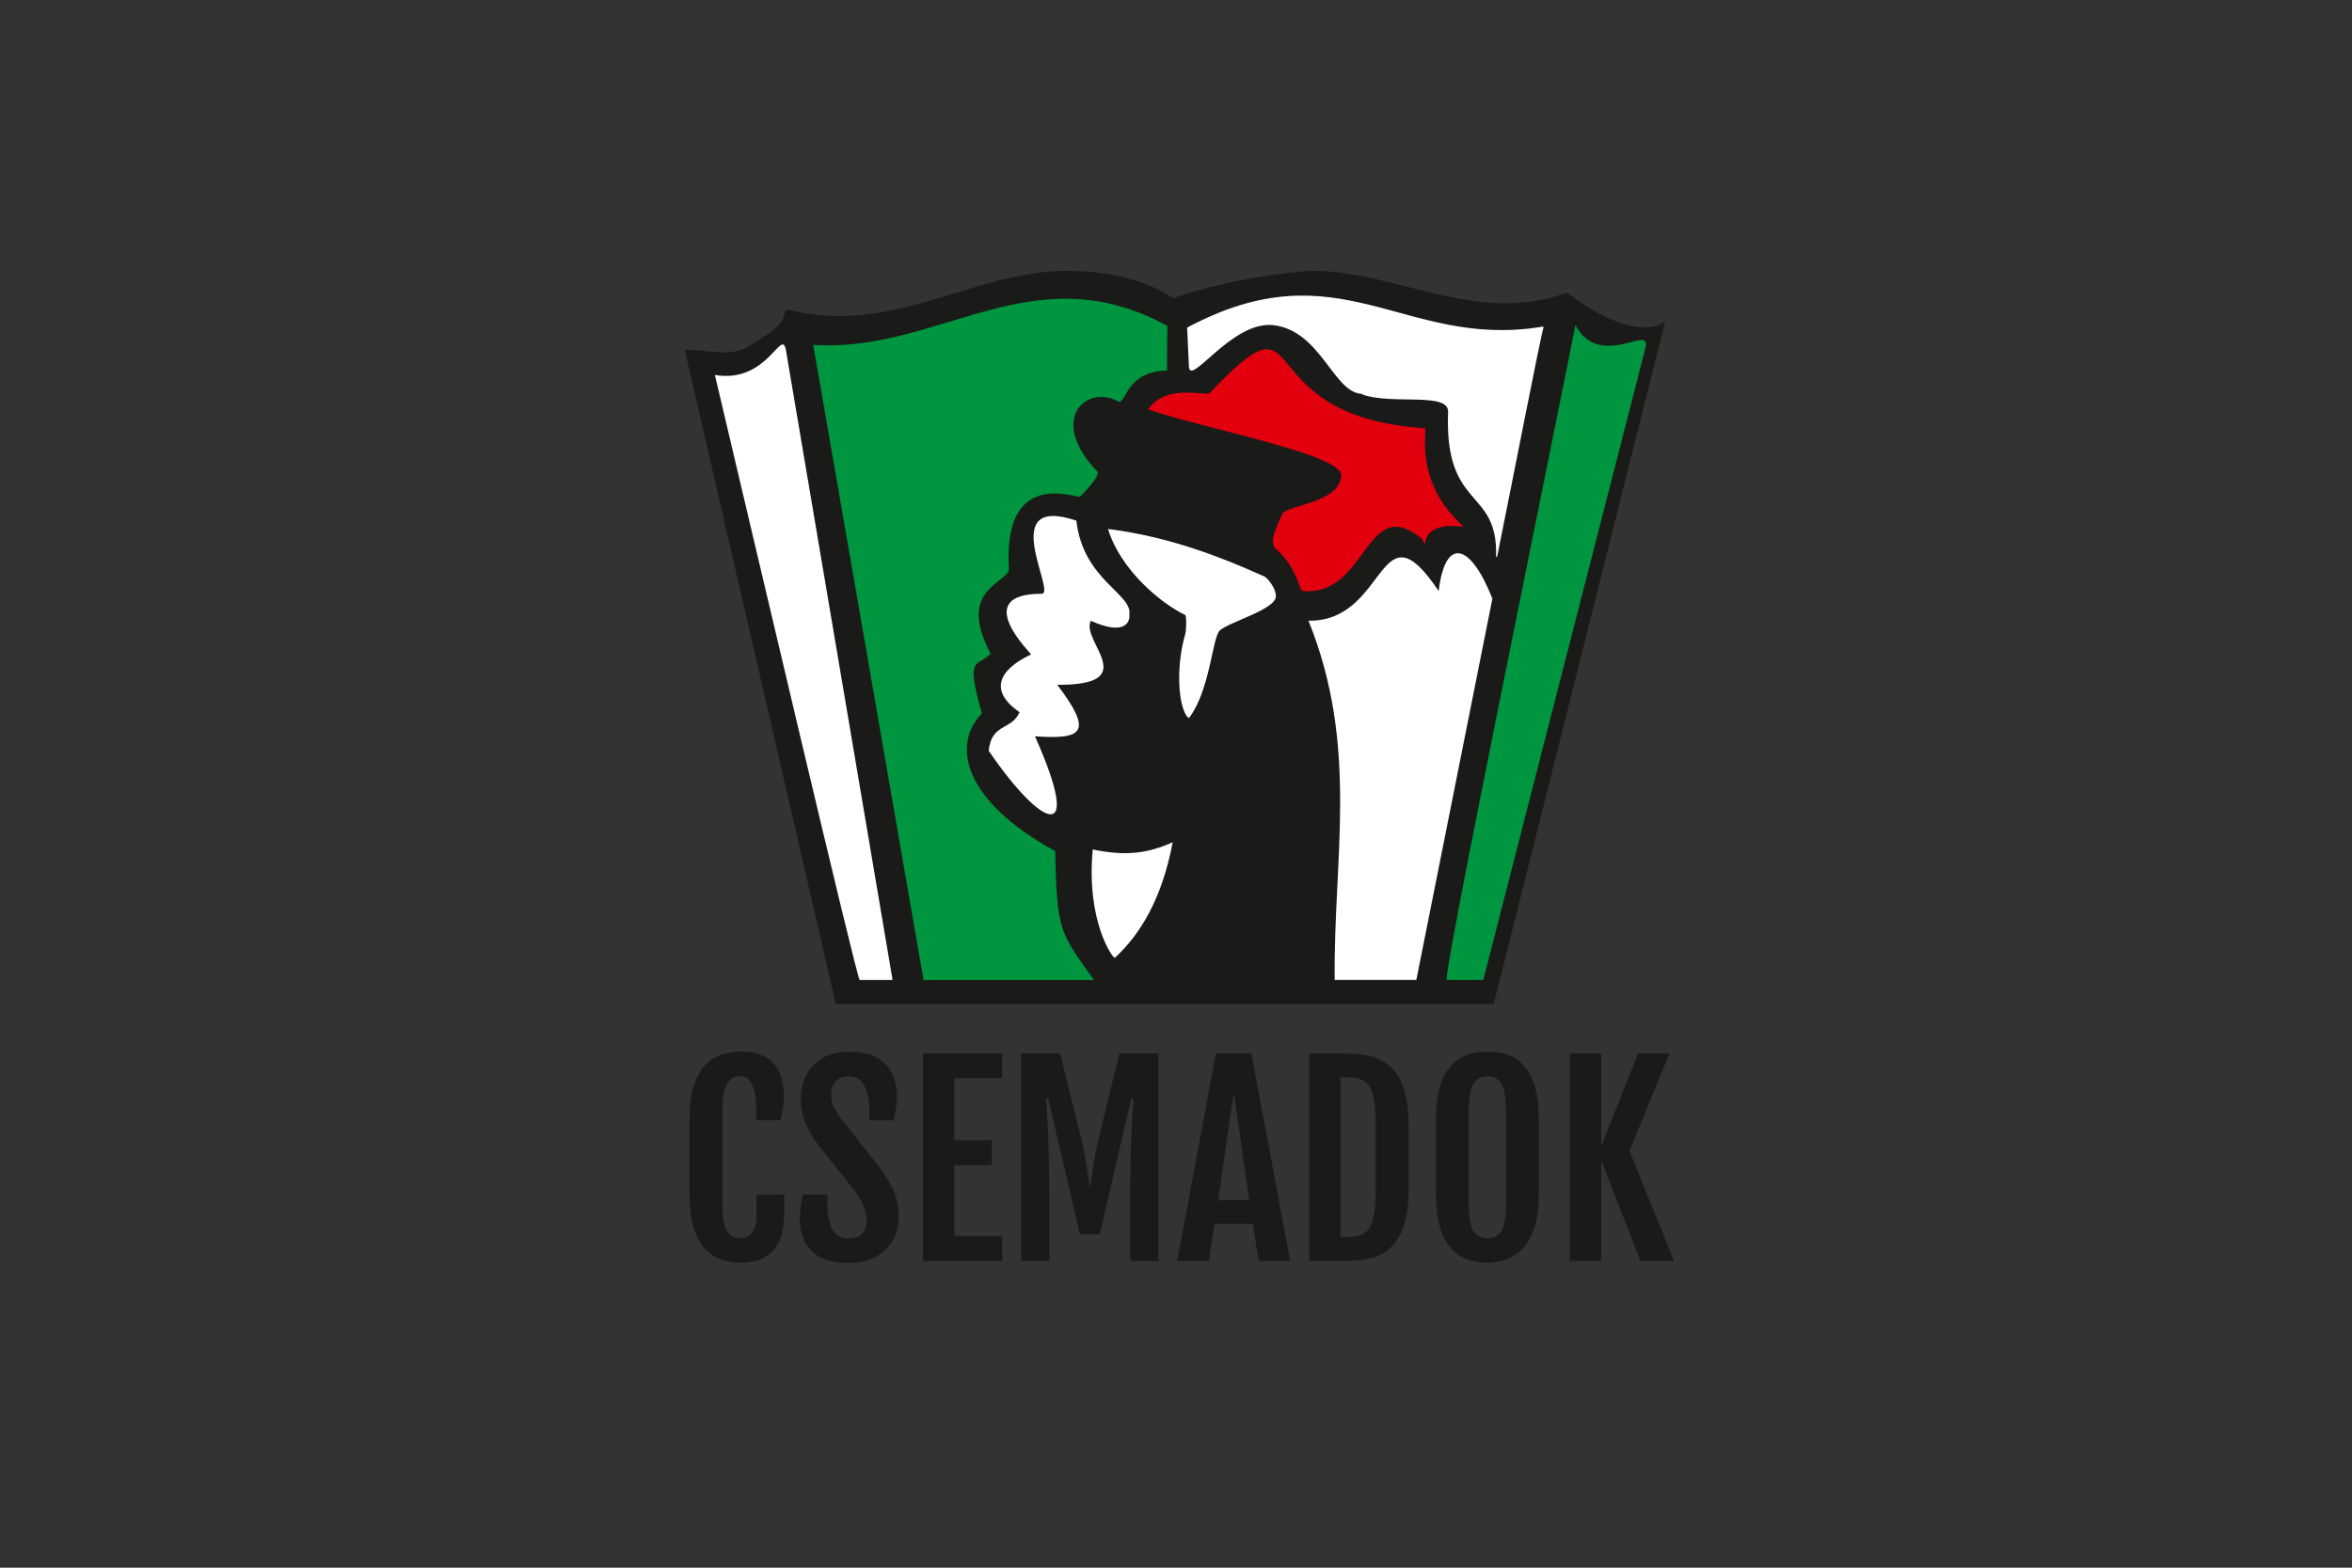 <?xml version="1.0" encoding="utf-8"?>
<!-- Generator: Adobe Illustrator 25.2.1, SVG Export Plug-In . SVG Version: 6.00 Build 0)  -->
<svg version="1.1" xmlns="http://www.w3.org/2000/svg" xmlns:xlink="http://www.w3.org/1999/xlink" x="0px" y="0px"
	 viewBox="0 0 340.16 226.77" style="enable-background:new 0 0 340.16 226.77;" xml:space="preserve">
<rect x="0" y="0" width="340.16" height="226.77" fill="#333333" stroke="none"/>
<style type="text/css">
	.st0{display:none;fill:#A61F1B;}
	.st1{display:none;fill:#3F8E74;}
	.st2{display:none;}
	.st3{display:none;fill:#FFFFFF;}
	.st4{fill-rule:evenodd;clip-rule:evenodd;fill:#1A1A18;}
	.st5{fill-rule:evenodd;clip-rule:evenodd;fill:#FFFFFF;}
	.st6{fill-rule:evenodd;clip-rule:evenodd;fill:#00953F;}
	.st7{fill-rule:evenodd;clip-rule:evenodd;fill:#E2000F;}
	.st8{fill:#1A1A18;}
</style>
<g id="Rect">
	<rect class="st0" width="340.16" height="226.77"/>
	<rect class="st1" width="340.16" height="226.77"/>
	<rect class="st2" width="340.16" height="226.77"/>
	<rect class="st3" width="340.16" height="226.77"/>
</g>
<g id="csemadok">
	<path class="st4" d="M99.03,50.63c2.72-0.11,5.46,0.8,7.98,0.04c1.41-0.43,2.52-1.41,3.85-2.22c3.85-2.35,1.74-3.99,3.54-3.56
		c10.04,2.39,18.4-0.96,26.93-3.45c4.23-1.24,8.47-2.26,12.98-2.26c4.5,0,10.56,0.76,15.38,3.95c0.03,0.02,6.95-2.7,18.25-3.83
		c5.89-0.59,11.87,1.31,18.14,2.82c3.13,0.75,6.35,1.49,9.79,1.7c1.72,0.1,3.49,0.07,5.34-0.16c1.73-0.22,3.61-0.66,5.38-1.34
		c0.11-0.04,7.28,6.07,12.77,4.88c0.87-0.19,1.52-0.89,1.41-0.45l-24.73,98.46l-95.17,0L99.03,50.63z"/>
	<path class="st5" d="M103.39,54.24c7.72,1.31,9.68-7.11,10.29-3.51l15.41,91.03h-4.76C123.96,141.75,109.27,79.12,103.39,54.24z"/>
	<path class="st6" d="M227.84,47.04c3.68,6.63,11.08-0.4,10.14,3.27l-23.46,91.45h-5.27C208.51,141.75,222.5,73.94,227.84,47.04z"/>
	<path class="st6" d="M117.61,49.89c18.28,1.19,31.65-13.43,51.22-2.75c-0.02,2.15-0.03,4.31-0.05,6.46
		c-6.15,0.13-5.87,5.14-7.12,4.45c-4.41-2.45-10.26,2.49-2.97,10.15c0.56,0.59-1.97,3.1-2.46,3.64
		c-0.56,0.28-11.28-4.32-10.31,10.59c-0.57,2.08-7.52,2.93-2.65,12.12c-1.95,2.09-3.72,0.07-1.25,8.64
		c-4.46,4.6-2.65,12.68,10.59,19.92c0.22,11.81,0.77,11.82,5.61,18.66h-24.65L117.61,49.89z"/>
	<path class="st5" d="M171.69,47.39c22.01-11.77,31.2,2.99,50.98-0.07c0.1-0.02,0.6-0.16,0.56,0c-0.7,2.79-4.23,20.95-6.69,33.15
		c-0.02,0.08-0.17,0.15-0.17,0.04c0.31-10.07-7.49-6.59-6.94-20.93c0.11-2.92-8.08-0.98-12.4-2.51c-0.01,0-0.01-0.1-0.1-0.1
		c-4.08-0.18-5.89-9.09-12.72-9.93c-6.01-0.73-12.11,9-12.26,5.99L171.69,47.39z"/>
	<path class="st7" d="M166.04,59.23c2.58-3.83,8.43-1.87,8.92-2.39c15.24-16.06,4.58,3.37,31.12,5.11c0.44,0.03-1.8,7.6,5.57,14.21
		c0.24,0.21-5.15-1.11-5.57,2.51c-0.02,0.15-0.35-0.64-0.42-0.7c-8.22-6.83-7.8,8.36-17.27,7.52c-0.48-0.04-0.71-3.33-3.9-6.13
		c-1.11-0.97,0.42-3.76,0.98-5.01c0.57-1.28,8.31-1.57,8.5-5.57C194.11,65.7,174.06,62,166.04,59.23z"/>
	<path class="st5" d="M160.25,76.52c8.09,1.02,15.19,3.53,22.65,6.89c0.21,0.09,1.55,1.38,1.63,2.79c0.11,1.93-6.72,3.74-8.11,4.99
		c-1.09,0.98-1.39,8.64-4.46,12.68c0,0-0.24-0.11-0.42-0.42c-1.25-2.09-1.36-7.46-0.14-11.66c0.18-0.6,0.23-2.72,0-2.83
		C167.92,87.29,162.05,82.46,160.25,76.52z"/>
	<path class="st5" d="M193.03,141.75h11.81c3.67-18.39,7.34-36.77,11-55.16c-3.2-8.08-6.83-8.99-7.77-1.09
		c-8.8-13.12-7.27,4.43-18.83,4.29C196.6,108.01,192.83,124.11,193.03,141.75z"/>
	<path class="st5" d="M155.67,75.31c0.97,8.64,8.22,10.59,7.66,13.65c0.11,0.7-0.32,3.2-5.57,0.84c-1.53,2.93,7.66,9.33-4.85,9.26
		c5.18,6.84,3.8,7.94-3.23,7.45c7.1,15.88,1.11,13.51-6.69,2.09c0.42-4.04,3.34-2.93,4.46-5.57c-4.45-3.1-3.06-6.13,1.67-8.36
		c0.12-0.06-8.95-8.78,1.53-8.78C152.88,85.9,143.97,71.41,155.67,75.31z"/>
	<path class="st5" d="M158.04,122.88c5.01,1.04,8.08,0.49,11.56-1.04c-1.51,8.06-4.66,13.32-8.36,16.71
		C160.96,138.69,157.06,133.26,158.04,122.88z"/>
</g>
<g id="Text_1_">
	<g>
		<path class="st8" d="M107.19,182.67c-0.73,0-1.52-0.11-2.38-0.32s-1.68-0.65-2.45-1.32s-1.41-1.67-1.9-3.01s-0.74-3.14-0.74-5.39
			V162c0-1.8,0.17-3.31,0.5-4.51s0.77-2.16,1.32-2.88s1.15-1.26,1.81-1.62s1.32-0.59,1.99-0.7s1.27-0.17,1.84-0.17
			c1.55,0,2.77,0.29,3.67,0.86s1.55,1.34,1.94,2.31s0.59,2.03,0.59,3.19c0,0.64-0.05,1.24-0.15,1.78s-0.21,1.15-0.34,1.8h-3.52
			v-1.44c0-3.29-0.77-4.94-2.32-4.94c-0.83,0-1.47,0.36-1.91,1.08s-0.66,2.04-0.66,3.96v13.54c0,1.86,0.22,3.13,0.66,3.81
			s1.12,1.02,2.05,1.02c0.64,0,1.18-0.27,1.6-0.82s0.63-1.42,0.63-2.63v-2.85h3.99v2.78c0,2.4-0.53,4.18-1.6,5.34
			S109.21,182.67,107.19,182.67z"/>
		<path class="st8" d="M115.68,176.33c0-0.64,0.04-1.24,0.11-1.79s0.19-1.14,0.34-1.76h3.53v1.34c0,1.62,0.25,2.86,0.74,3.72
			s1.25,1.29,2.27,1.29c1.76,0,2.64-0.86,2.64-2.58c0-0.67-0.14-1.37-0.43-2.11s-0.85-1.64-1.68-2.71l-4.75-5.96
			c-0.83-1.08-1.48-2.16-1.94-3.23s-0.69-2.28-0.69-3.6c0-1.99,0.62-3.62,1.85-4.9s2.95-1.91,5.14-1.91c1.77,0,3.16,0.32,4.17,0.96
			s1.72,1.44,2.14,2.42s0.62,1.97,0.62,2.99c0,0.64-0.05,1.24-0.15,1.78s-0.21,1.15-0.34,1.8h-3.52v-1.44c0-1.58-0.25-2.8-0.76-3.66
			s-1.22-1.28-2.16-1.28c-0.86,0-1.5,0.24-1.94,0.71s-0.66,1.11-0.66,1.91c0,0.68,0.14,1.3,0.42,1.85s0.64,1.13,1.07,1.71l5.29,6.71
			c0.97,1.25,1.71,2.45,2.22,3.58s0.76,2.39,0.76,3.77c0,2.07-0.66,3.72-1.99,4.93s-3.09,1.82-5.29,1.82c-1.8,0-3.22-0.31-4.25-0.92
			s-1.75-1.41-2.16-2.38S115.68,177.39,115.68,176.33z"/>
		<path class="st8" d="M133.47,152.38h11.48v3.59h-6.93v8.98h5.43v3.59h-5.43v10.28h6.93v3.59h-11.48V152.38z"/>
		<path class="st8" d="M147.68,152.38h5.64l3.01,12.15c0.32,1.28,0.56,2.5,0.74,3.68s0.34,2.28,0.49,3.3h0.14
			c0.16-1.02,0.33-2.12,0.5-3.3s0.41-2.41,0.73-3.68l2.97-12.15h5.64v30.02h-4.08v-9.93c0-2.04,0.03-3.96,0.08-5.75
			s0.12-3.36,0.19-4.71s0.14-2.37,0.2-3.08h-0.33l-4.54,19.6h-2.88l-4.57-19.6h-0.33c0.07,0.7,0.14,1.73,0.21,3.08
			s0.13,2.92,0.18,4.71s0.08,3.71,0.08,5.75v9.93h-4.08V152.38z"/>
		<path class="st8" d="M175.85,152.38h5.13l5.61,30.02h-4.57l-0.83-5.38h-5.55l-0.79,5.38h-4.59L175.85,152.38z M180.67,173.6
			l-2.14-15.03h-0.19l-2.16,15.03H180.67z"/>
		<path class="st8" d="M194.05,182.41h-4.73v-30.02h4.73c0.86,0,1.73,0.04,2.64,0.12s1.77,0.29,2.61,0.63s1.59,0.89,2.26,1.64
			s1.2,1.8,1.59,3.13s0.59,3.04,0.59,5.12v8.72c0,2.09-0.2,3.8-0.59,5.13s-0.92,2.38-1.59,3.14s-1.42,1.3-2.26,1.63
			s-1.71,0.54-2.61,0.62S194.9,182.41,194.05,182.41z M193.87,155.85v23.1h0.98c1.1,0,1.95-0.2,2.54-0.6s1-1.11,1.23-2.14
			s0.34-2.48,0.34-4.36v-8.89c0-1.89-0.11-3.34-0.34-4.37s-0.64-1.74-1.23-2.14s-1.44-0.6-2.54-0.6H193.87z"/>
		<path class="st8" d="M215.14,182.67c-0.73,0-1.52-0.11-2.38-0.32s-1.68-0.65-2.45-1.32s-1.41-1.67-1.9-3.01s-0.74-3.14-0.74-5.39
			V162c0-1.8,0.17-3.31,0.5-4.51s0.77-2.16,1.32-2.88s1.15-1.26,1.81-1.62s1.33-0.59,2-0.7s1.28-0.17,1.85-0.17
			c0.54,0,1.14,0.05,1.8,0.16s1.32,0.33,1.98,0.68s1.26,0.88,1.8,1.59s0.98,1.68,1.32,2.88s0.5,2.73,0.5,4.57v10.63
			c0,2.23-0.26,4.01-0.77,5.34s-1.17,2.34-1.95,3.01s-1.6,1.12-2.43,1.34S215.8,182.67,215.14,182.67z M215.14,179.1
			c0.9,0,1.57-0.34,2-1.02s0.65-1.95,0.65-3.81v-13.54c0-1.92-0.22-3.24-0.65-3.96s-1.1-1.08-2-1.08c-0.93,0-1.61,0.36-2.05,1.08
			s-0.66,2.04-0.66,3.96v13.54c0,1.86,0.22,3.13,0.66,3.81S214.21,179.1,215.14,179.1z"/>
		<path class="st8" d="M227.02,152.38h4.55v13.11h0.14l5.2-13.11h4.54l-5.78,14.08l6.43,15.94h-4.87l-5.52-14.29h-0.14v14.29h-4.55
			V152.38z"/>
	</g>
</g>
<g id="Layer_3" class="st2">
</g>
</svg>
